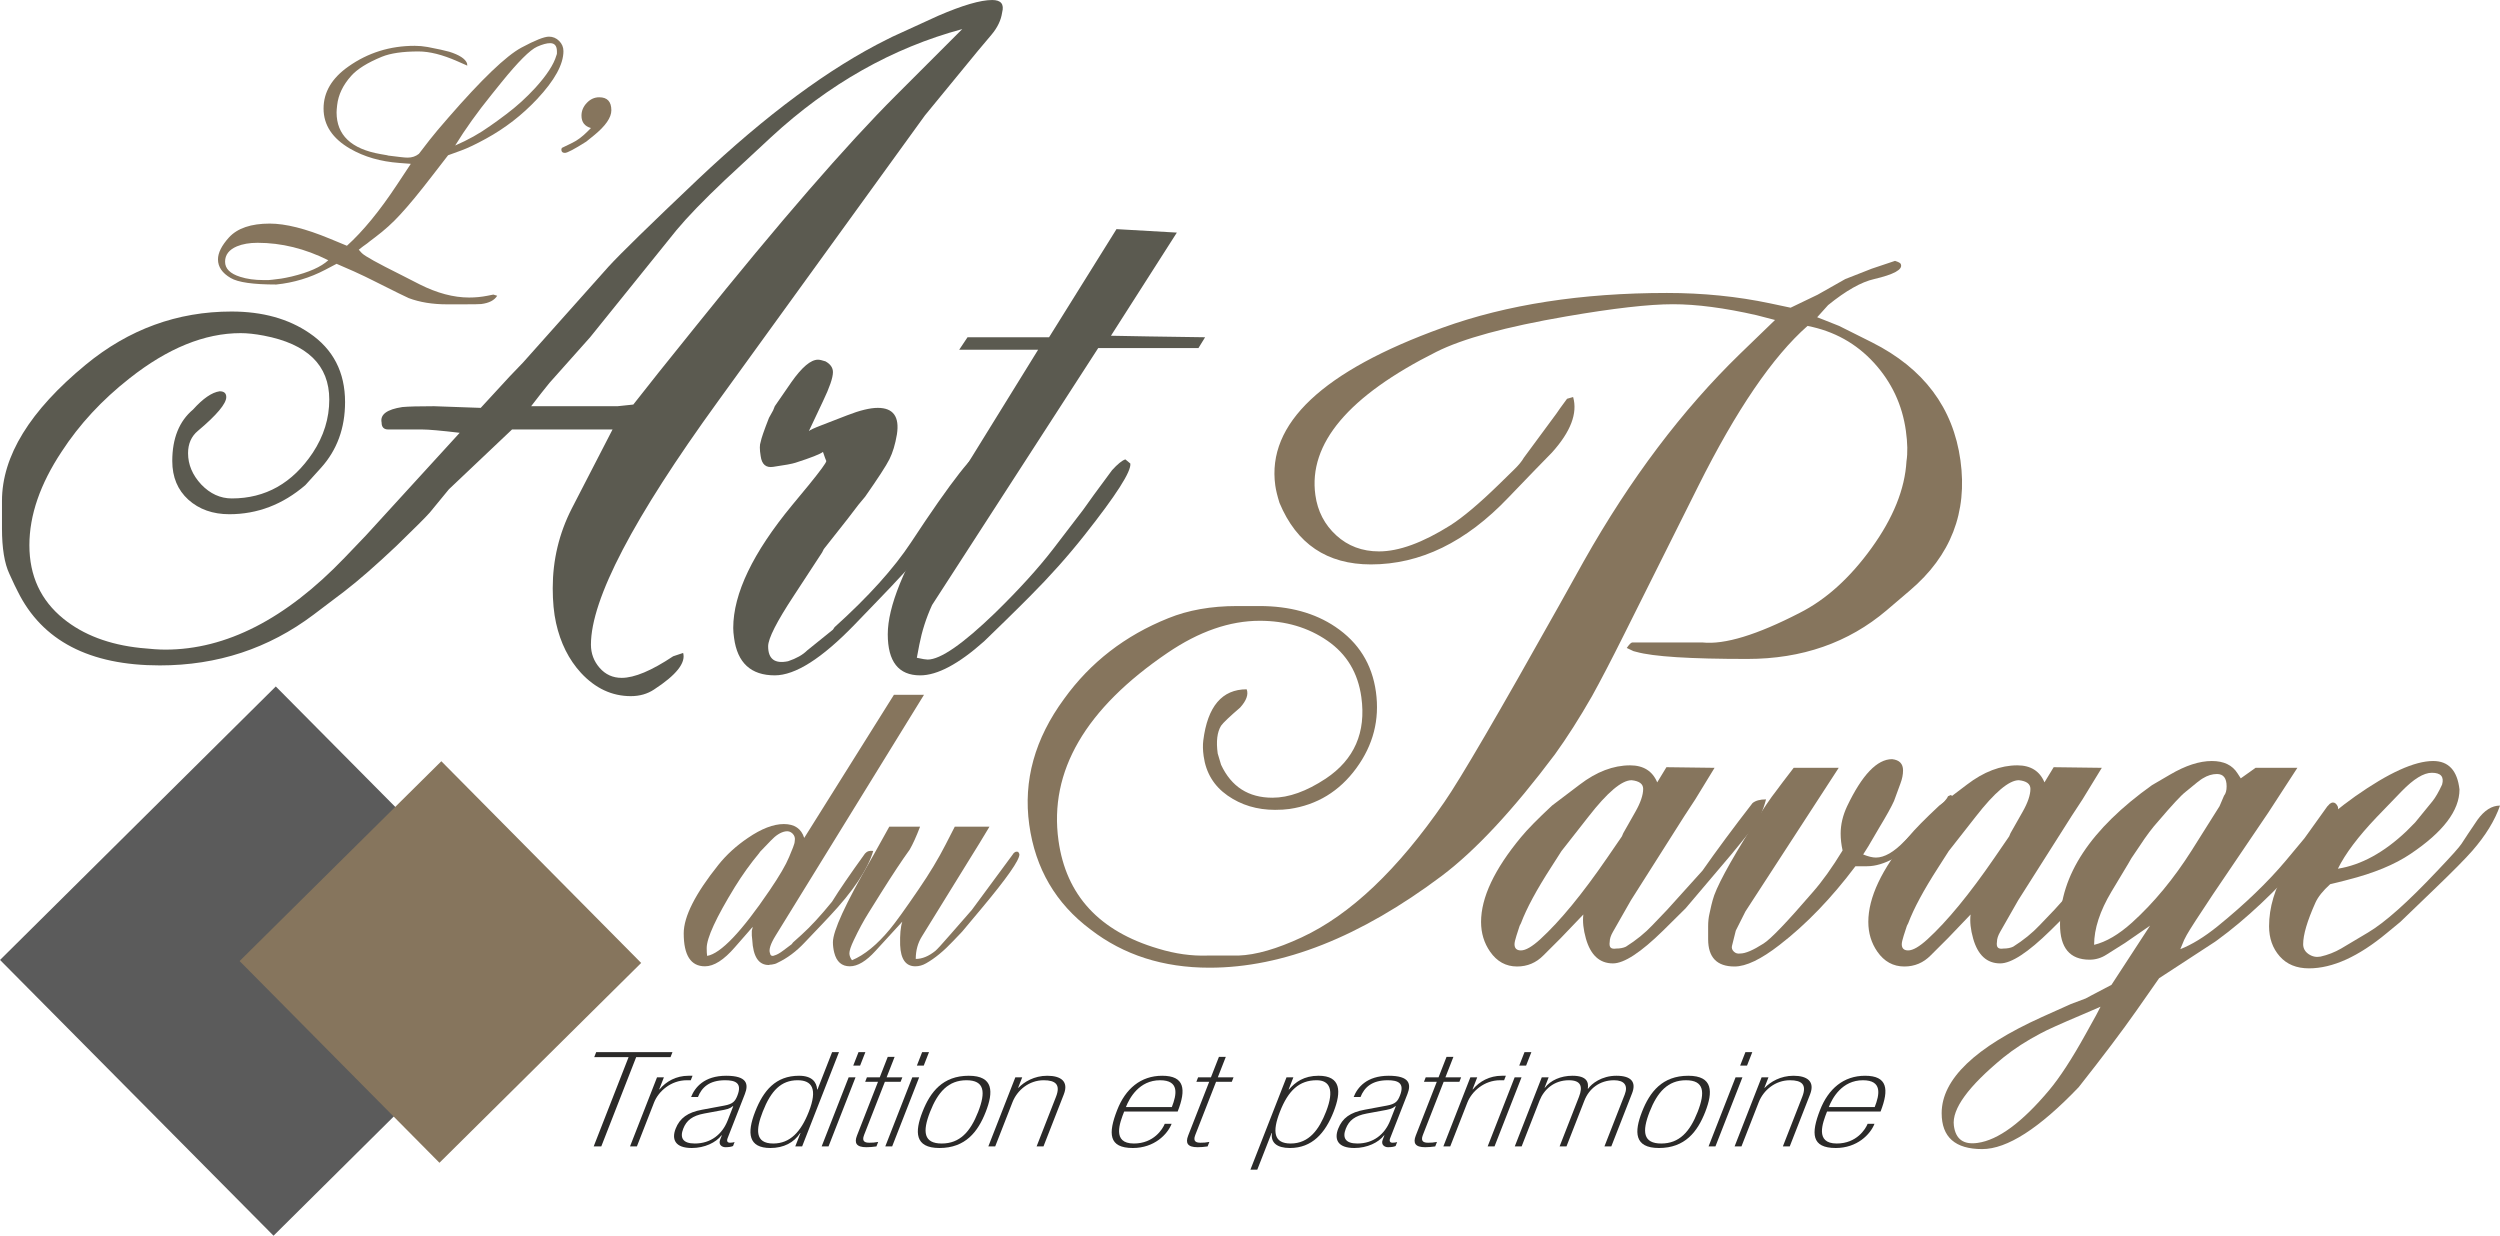 <?xml version="1.0" encoding="UTF-8"?>
<!DOCTYPE svg PUBLIC "-//W3C//DTD SVG 1.1//EN" "http://www.w3.org/Graphics/SVG/1.1/DTD/svg11.dtd">
<!-- Creator: CorelDRAW 2018 (64-Bit) -->
<svg xmlns="http://www.w3.org/2000/svg" xml:space="preserve" width="184.491mm" height="91.184mm" version="1.1" style="shape-rendering:geometricPrecision; text-rendering:geometricPrecision; image-rendering:optimizeQuality; fill-rule:evenodd; clip-rule:evenodd"
viewBox="0 0 16172.72 7993.29"
 xmlns:xlink="http://www.w3.org/1999/xlink">
 <defs>
  <style type="text/css">
   <![CDATA[
    .fil3 {fill:#5B5B5B}
    .fil4 {fill:#86755D}
    .fil2 {fill:#2B2A29;fill-rule:nonzero}
    .fil0 {fill:#5B5A50;fill-rule:nonzero}
    .fil1 {fill:#86755D;fill-rule:nonzero}
   ]]>
  </style>
 </defs>
 <g id="Plan_x0020_1">
  <path class="fil0" d="M2973.75 2799.78c-121.81,-14.32 -202.42,-21.49 -241.83,-21.49l-220.33 0c-28.66,0 -42.99,-15.23 -42.99,-44.78 -10.75,-51.95 34.03,-85.09 134.35,-100.32 39.4,-3.58 108.37,-5.37 205.1,-5.37l301.83 10.75 188.09 -204.21 85.98 -89.56 552.62 -619.78c75.23,-82.4 268.69,-271.38 579.48,-566.05 440.65,-416.47 849.07,-719.2 1225.24,-905.5l32.24 -16.12 295.57 -135.24c157.63,-68.07 274.06,-102.1 349.3,-102.1 57.32,0 78.82,26.87 64.48,80.6 -7.16,50.16 -30.45,98.52 -69.86,145.1l-85.99 102.1 -343.93 419.17 -1338.09 1848.61c-548.14,755.93 -822.2,1280.77 -822.2,1574.54 0,57.32 18.81,107.48 56.43,150.47 37.62,42.99 85.08,64.49 142.41,64.49 82.4,0 193.46,-46.57 333.18,-139.72l64.48 -21.49c17.92,64.48 -44.78,143.3 -188.09,236.45 -42.99,28.66 -93.15,42.99 -150.47,42.99 -121.81,0 -229.28,-50.15 -322.43,-150.47 -78.82,-85.98 -132.56,-193.46 -161.22,-322.43 -14.33,-64.49 -21.49,-139.72 -21.49,-225.7 0,-182.71 41.2,-354.68 123.59,-515.89l263.33 -510.52 -650.24 0 -408.41 386.92 -123.59 150.47c-25.08,28.66 -96.73,100.31 -214.96,214.95 -132.55,125.39 -245.4,223.91 -338.55,295.57l-198.83 150.46c-290.19,218.54 -621.58,327.81 -994.17,327.81 -454.99,0 -761.29,-159.42 -918.93,-478.27l-21.49 -43 -32.25 -69.86c-32.24,-68.07 -48.36,-166.59 -48.36,-295.57l0 -177.33c0,-290.19 180.92,-583.96 541.87,-881.32 278.54,-229.29 592.91,-343.93 943.11,-343.93 199.73,0 368.12,46.57 504.25,139.72 153.15,103.9 230.18,252.57 230.18,446.03 0,168.38 -51.95,309.9 -154.95,424.53l-102.1 112.85c-145.99,125.39 -309.9,188.09 -491.72,188.09 -106.58,0 -195.25,-31.35 -265.1,-94.04 -68.96,-62.7 -103.9,-145.99 -103.9,-249.89 0,-146.88 44.78,-257.94 134.35,-333.18 64.48,-71.65 121.81,-111.06 171.96,-118.22 28.66,0 42.99,12.54 42.99,37.62 0,42.09 -60.91,115.54 -183.61,218.54 -42.09,34.93 -63.6,83.3 -63.6,144.19 0,74.35 28.67,141.52 85.09,202.42 57.32,60.01 123.59,90.46 197.94,90.46 217.64,0 392.29,-98.51 523.95,-295.56 70.75,-107.48 106.58,-222.12 106.58,-343.93 0,-222.12 -141.51,-360.05 -423.64,-413.79 -56.43,-10.75 -106.58,-16.12 -149.57,-16.12 -232.87,0 -472.01,97.63 -718.31,291.98 -178.23,139.71 -325.12,298.25 -439.76,474.69 -138.83,209.58 -208.69,411.1 -208.69,605.45 0,197.94 73.44,356.47 220.33,475.59 128.08,103.9 294.67,167.49 497.99,188.99 68.07,7.16 121.81,10.75 161.21,10.75 393.2,0 779.21,-197.94 1158.97,-593.82l138.83 -145.1 606.35 -663.67zm462.15 -171.96l220.33 0 102.11 0 236.45 0 102.1 -10.75 161.22 -204.21 241.83 -300.93c540.97,-673.53 972.67,-1171.5 1295.1,-1493.94l429.92 -429.91c-451.41,121.81 -863.41,354.68 -1236,698.6l-300.93 279.45c-136.15,128.97 -240.03,236.45 -311.69,322.43l-558.88 693.23 -263.32 295.57 -53.75 67.17 -64.48 83.3z"/>
  <path class="fil0" d="M5227.15 3143.71c78.82,-96.73 118.23,-150.47 118.23,-161.22 -3.59,-7.16 -10.76,-26.87 -21.5,-59.11 -17.91,14.33 -77.02,37.62 -177.33,69.86 -21.5,7.17 -69.87,16.12 -145.1,26.87 -46.57,7.17 -73.44,-16.12 -80.61,-69.86 -7.16,-42.99 -7.16,-73.44 0,-91.35 3.59,-21.5 21.49,-73.44 53.75,-155.84l26.87 -48.36 10.75 -26.88 107.47 -155.84c68.07,-96.73 125.39,-145.1 171.96,-145.1 10.75,0 26.87,3.58 48.37,10.75 32.24,17.91 48.36,41.2 48.36,69.86 0,35.83 -21.49,98.52 -64.49,188.09l-91.35 193.46c7.16,-7.16 34.03,-19.71 80.6,-37.62l166.59 -64.48c82.4,-32.24 148.68,-48.37 198.83,-48.37 100.31,0 141.51,57.32 123.6,171.96 -10.75,63.59 -26.87,117.33 -48.36,160.32 -21.49,42.99 -74.35,123.6 -156.74,241.82l-43.89 52.84 -69.86 91.36 -154.06 195.25 -10.75 21.49 -182.71 279.45c-111.06,168.38 -166.58,277.65 -166.58,327.8 0,82.4 42.99,114.64 128.97,96.73 53.75,-17.91 94.94,-41.2 123.6,-69.86l166.59 -134.35 10.75 -16.12c218.54,-197.04 383.33,-379.76 494.39,-548.14 261.53,-397.67 417.37,-596.5 467.53,-596.5 21.49,0 35.83,14.33 42.99,42.99 0,46.57 -37.62,120.02 -112.85,220.33 -168.38,225.7 -374.37,463.95 -617.99,714.73l-145.09 150.47c-211.38,218.54 -383.34,327.8 -515.89,327.8 -154.06,0 -241.82,-80.6 -263.33,-241.82 -3.58,-25.08 -5.37,-46.57 -5.37,-64.48 0,-222.12 127.19,-487.23 381.54,-795.33l102.11 -123.6z"/>
  <path class="fil0" d="M6715.72 2262.39l-139.72 0 -139.72 0 -118.22 0 -112.85 0 53.75 -80.6 279.44 0 248.09 0 436.18 -699.5 390.5 22.4 -426.33 667.25 244.51 4.48 364.53 5.37 -43 69.86 -343.03 0 -305.42 0 -1074.77 1662.32c-38.52,84.2 -65.39,169.28 -82.4,256.15l-16.12 85.09c35.83,8.06 59.11,11.64 69.86,11.64 82.4,0 227.5,-100.31 435.28,-300.94 154.06,-150.46 279.45,-288.4 376.17,-413.79l193.46 -252.57c32.25,-46.57 94.95,-132.55 188.09,-257.94 35.83,-39.41 64.49,-62.7 85.99,-69.87l32.24 26.87c7.16,50.16 -91.35,204.21 -295.57,462.16 -107.47,136.14 -225.7,268.69 -354.67,397.67l-64.49 64.48c-46.57,46.57 -123.59,121.81 -231.07,225.7 -164.79,146.88 -302.73,220.33 -413.79,220.33 -139.72,0 -209.58,-88.67 -209.58,-266 0,-177.34 103.9,-434.4 311.68,-771.15l660.99 -1069.4z"/>
  <path class="fil1" d="M5070.69 5330.87c69.21,0 113.16,29.93 131.86,89.78l580.29 -925.85 194.53 0 -959.52 1557.11c-33.66,54.24 -45.82,92.59 -36.47,115.03 1.87,11.22 7.48,16.83 16.83,16.83 3.74,0 7.49,-0.93 11.22,-2.81 14.96,-3.73 33.67,-14.03 56.11,-30.86l56.11 -42.09 8.42 -11.22 56.11 -50.5c57.99,-52.37 123.45,-123.44 196.4,-213.23 44.89,-72.94 115.97,-176.75 213.23,-311.42 13.09,-14.96 30.86,-20.57 53.31,-16.84 -35.54,119.71 -130.93,261.86 -286.17,426.45l-44.89 47.7 -112.22 117.83c-54.24,57.98 -113.16,101.93 -176.75,131.86 -9.35,5.61 -21.51,9.35 -36.48,11.22 -7.48,0 -14.03,0.94 -19.64,2.81 -65.47,0 -101,-54.24 -106.61,-162.72 -1.88,-13.1 -2.81,-22.45 -2.81,-28.06l0 -30.86c3.73,-13.1 5.61,-21.51 5.61,-25.26l-36.48 42.09 -78.55 89.77c-71.08,82.31 -135.6,123.45 -193.59,123.45 -91.65,0 -137.47,-71.08 -137.47,-213.23 0,-108.48 74.82,-256.24 224.45,-443.28 52.37,-65.47 115.97,-123.44 190.78,-173.95 87.44,-59.86 165.07,-89.78 232.4,-89.78zm-496.12 852.9c87.91,-14.96 222.57,-156.18 404,-423.64 63.59,-93.52 105.68,-165.53 126.25,-216.03l25.25 -61.72c7.49,-18.71 11.23,-32.73 11.23,-42.09 3.73,-18.71 -0.94,-34.6 -14.03,-47.7 -13.09,-13.09 -28.99,-17.77 -47.69,-14.03 -29.93,5.61 -60.79,25.26 -92.59,58.92l-70.14 72.94 -5.61 8.42c-56.11,67.33 -108.49,140.28 -157.12,218.83 -121.58,198.26 -182.37,330.13 -182.37,395.6 0,22.44 0.94,39.27 2.81,50.49z"/>
  <path id="1" class="fil1" d="M5654.71 5524.46l98.2 -176.75 199.2 0c-24.32,63.59 -46.76,113.15 -67.34,148.69 -48.63,67.33 -109.41,158.98 -182.36,274.95l-84.16 134.66c-31.79,50.5 -63.6,109.42 -95.39,176.76 -18.71,39.27 -28.05,67.33 -28.05,84.16 0,14.96 5.61,29.93 16.83,44.89 80.43,-33.67 161.79,-100.07 244.08,-199.2 37.41,-44.88 100.07,-131.86 187.98,-260.91 69.2,-101 127.18,-197.33 173.95,-288.97l58.92 -115.03 224.45 0 -66.4 109.88 -63.12 101.93 -307.68 498.46c-26.65,42.56 -39.75,91.19 -39.75,145.43 41.62,0 83.7,-17.3 127.19,-52.38 11.22,-9.34 43.02,-43.95 95.39,-104.27l139.81 -159.92 263.26 -356.77c9.35,-16.84 21.51,-23.38 36.48,-19.64 5.61,7.49 8.42,13.1 8.42,16.84 0,37.4 -80.43,152.43 -241.28,345.09l-129.05 154.31 -58.93 61.72c-59.85,63.59 -117.83,111.29 -173.95,143.08 -22.44,13.1 -45.82,19.64 -70.14,19.64 -61.72,0 -94.45,-45.83 -98.2,-137.48 -1.87,-67.33 2.81,-117.83 14.03,-151.5l-173.95 189.85c-59.86,65.93 -115.04,99.14 -165.53,99.14 -52.38,0 -86.04,-29.46 -101,-88.84 -5.61,-22.45 -8.42,-44.89 -8.42,-66.87 0,-72.48 81.36,-249.7 244.08,-531.66l22.44 -39.27z"/>
  <path class="fil1" d="M2133.37 1543.91l110.97 45.93c103.33,-93.12 211.11,-224.51 323.36,-394.16l89.92 -135.85 -74.62 -5.73c-121.18,-8.93 -227.05,-39.54 -317.62,-91.84 -114.8,-66.33 -172.2,-153.07 -172.2,-260.22 0,-105.87 53.58,-196.44 160.73,-271.7 126.28,-89.29 269.15,-133.94 428.59,-133.94 28.06,0 56.12,2.55 84.18,7.65 66.33,12.76 112.89,22.97 139.68,30.62 65.05,20.41 103.33,45.28 114.8,74.62l1.91 15.31 -65.05 -28.7c-95.66,-42.09 -179.21,-63.13 -250.65,-63.13 -102.05,0 -181.13,11.47 -237.25,34.43 -93.11,38.27 -159.45,79.73 -198.99,124.37 -52.3,58.67 -82.27,121.17 -89.93,187.51 -2.55,21.69 -3.82,37.63 -3.82,47.84 0,146.69 94.39,236.61 283.5,269.78l44.01 7.66 5.74 1.91 78.45 9.56c20.72,2.55 36.67,3.83 48.15,3.83 28.06,0 52.3,-8.29 72.71,-24.55l69.84 -90.57c28.06,-35.71 67.6,-82.91 118.63,-141.27 217.16,-250.02 375.33,-401.8 474.83,-455.38 88.02,-47.2 147.33,-70.8 177.94,-70.8 25.52,0 47.52,9.25 66.02,27.74 18.5,18.5 27.74,40.5 27.74,66.01 0,85.47 -56.76,188.79 -170.28,309.97 -96.94,103.32 -207.28,188.78 -331.02,256.39 -65.05,35.71 -118.62,61.22 -160.72,76.53l-84.19 30.62 -97.58 126.28c-88.01,114.49 -158.81,200.27 -212.38,257.67 -47.2,51.97 -101.42,101.09 -162.64,147.01l-32.53 24.55 -19.13 15.31 -26.79 19.14 -26.79 21.05 15.31 17.22 5.74 5.74c19.14,19.14 101.73,64.74 247.78,137.44l125.64 64.1c112.25,56.44 218.76,84.82 319.21,84.82 40.82,0 80.36,-3.82 118.63,-11.47l38.26 -7.65c8.93,2.55 17.22,5.1 24.87,7.65 -17.86,29.34 -52.3,47.2 -103.32,53.57 -10.2,1.28 -51.03,1.92 -122.45,1.92l-99.5 0c-93.11,0 -175.39,-13.39 -246.83,-40.18 -10.2,-3.83 -86.73,-41.45 -229.6,-113.21l-53.57 -26.47c-33.17,-16.58 -94.39,-44.01 -183.69,-82.27l-72.71 38.26c-99.5,52.3 -205.37,84.19 -317.62,95.67 -149.24,0 -247.46,-14.03 -294.66,-42.09 -54.85,-31.89 -82.28,-72.07 -82.28,-120.54 0,-42.09 23.6,-89.29 70.8,-141.59 54.85,-59.95 142.87,-89.93 264.04,-89.93 102.05,0 231.52,32.53 388.42,97.58zm811.26 -602.71c82.92,-35.72 158.18,-77.82 225.78,-126.28l45.92 -32.53 59.32 -44.01c66.32,-49.75 128.83,-106.51 187.51,-170.29 73.99,-81.63 119.26,-151.15 135.85,-208.55 2.55,-6.37 3.83,-10.84 3.83,-13.39l0 -13.39c0,-35.72 -14.67,-53.58 -44.01,-53.58 -21.68,0 -49.75,7.65 -84.18,22.96 -45.93,20.41 -123.09,97.58 -231.52,231.52l-63.14 78.45c-91.84,113.52 -170.28,223.22 -235.34,329.1zm-820.83 742.38c-150.51,-75.27 -302.95,-112.89 -457.29,-112.89 -52.3,0 -96.94,7.65 -133.93,22.96 -51.03,21.69 -76.54,54.85 -76.54,99.5 0,44.65 32.52,77.18 97.58,97.58 43.37,14.03 93.75,21.05 151.15,21.05l32.52 0c6.38,0 33.8,-3.19 82.28,-9.57 16.58,-2.55 38.9,-7.01 66.96,-13.39 110.98,-26.78 190.06,-61.86 237.25,-105.23z"/>
  <path id="1" class="fil1" d="M3799.91 851.27l22.96 -22.96c-40.82,-11.48 -61.23,-38.26 -61.23,-80.36 0,-30.62 11.48,-58.04 34.44,-82.28 22.96,-24.24 49.75,-36.35 80.36,-36.35 52.3,0 78.45,28.06 78.45,84.19 0,47.2 -37.62,101.41 -112.88,162.64l-49.75 40.18c-76.54,48.48 -122.45,72.71 -137.77,72.71 -15.31,0 -22.96,-7.01 -22.96,-21.05 0,-3.82 1.28,-7.65 3.83,-11.47l66.96 -32.53c31.89,-15.31 64.41,-39.54 97.58,-72.71z"/>
  <path class="fil1" d="M7784.18 4790.15c27.78,-220.68 121.37,-331.02 280.75,-331.02 12.43,33.66 -1.58,72.93 -42.02,117.82 -69.47,59.85 -110.69,99.13 -123.65,117.83 -25.4,41.14 -32.68,100.99 -21.81,179.54l21.75 72.93c66.31,142.13 177.21,213.2 332.7,213.2 104.96,0 219.78,-41.15 344.46,-123.44 185.06,-123.43 261.83,-299.22 230.27,-527.39 -21.72,-157.09 -94.91,-278.66 -219.54,-364.68 -124.63,-86.03 -270.52,-129.05 -437.67,-129.05 -194.37,0 -392.77,69.2 -595.35,206.65 -533.05,361.88 -768.6,766.77 -706.64,1214.68 49.01,354.4 263.92,587.23 644.85,699.45 109.61,33.66 216.65,48.63 321.08,44.88l198.26 0c112.21,-3.74 248.67,-43.02 409.37,-117.82 314.13,-145.88 621.7,-437.62 922.7,-875.24 103.7,-149.61 350.4,-572.27 740.1,-1267.97l162.77 -291.74c299.72,-531.13 636.49,-977.17 1010.02,-1339.98l226.31 -218.81 -118.95 -30.86c-208.73,-47.69 -389.81,-71.07 -541.42,-71.07 -155.49,0 -385.11,26.18 -688.86,78.54 -391.09,67.32 -672.04,144 -842.84,230.03 -567.11,284.27 -827.63,592.84 -781.6,925.74 14.48,104.73 59.55,191.69 135.21,260.89 75.66,69.2 167.91,103.79 276.75,103.79 128.29,0 281.85,-56.1 460.7,-168.31 82.16,-52.37 186.62,-140.27 313.38,-263.69l97.6 -95.38c30.85,-29.92 52.49,-56.1 64.94,-78.54l211.16 -286.13c9.6,-14.96 32.41,-46.76 68.45,-95.38l39.27 -11.22c30.02,104.73 -15.62,224.42 -136.94,359.08 -51.06,52.36 -145.62,148.67 -281.45,290.81 -274.91,288.94 -570.84,432.95 -889.61,432.95 -283.78,0 -480.95,-132.79 -591.55,-398.35 -13.99,-44.88 -23.05,-82.29 -27.18,-112.21 -55.35,-400.22 305.74,-740.59 1083.28,-1021.12 414.7,-149.61 898.04,-224.41 1450.05,-224.41 233.24,0 455.99,22.44 668.22,67.32l132.16 28.05 174.95 -84.15 178.46 -100.99 171.45 -67.32 150.45 -50.49c24.36,7.48 37.05,14.95 38.09,22.44 12.44,33.66 -45.36,65.46 -173.39,95.38 -82.94,18.71 -182.08,74.81 -297.43,168.32l-70.77 78.54 43.15 16.83 98.73 39.27 212.99 106.6c334.27,168.32 524.94,422.66 572.02,763.03 46.56,336.63 -62.36,617.15 -326.77,841.57l-151.24 129.05c-247.04,209.46 -547.43,314.19 -901.17,314.19 -369.31,0 -608.5,-14.96 -717.73,-45.82l-18.15 -4.67 -43.66 -20.57c16.2,-23.38 28.13,-35.53 35.9,-35.53 50.54,0 126.34,0 227.41,0 101.07,0 176.87,0 227.41,0 142.02,14.95 350.92,-48.63 626.7,-190.76 170.81,-86.03 326.34,-226.29 466.59,-420.79 140.26,-194.49 215.46,-381.51 225.61,-561.05 8.31,-52.37 7.03,-117.83 -3.83,-196.37 -23.28,-168.32 -92.18,-315.12 -206.7,-440.43 -114.51,-125.29 -257.67,-204.78 -429.49,-238.45 -225.26,198.25 -461.19,544.23 -707.78,1037.95l-479.57 959.4c-82.19,164.57 -151.29,297.36 -207.3,398.34 -81.41,142.13 -161.27,267.44 -239.56,375.91 -269.1,359.07 -512.77,620.89 -731.02,785.47 -528.27,396.47 -1029.54,594.71 -1503.79,594.71 -299.33,0 -555.61,-82.29 -768.86,-246.86 -225.41,-168.31 -357.79,-394.61 -397.1,-678.87 -39.32,-284.27 35.91,-555.45 225.68,-813.53 169.55,-235.64 394.29,-409.56 674.2,-521.78 128.82,-52.36 276.81,-78.54 443.96,-78.54l145.78 0c194.37,0 358.02,44.88 490.94,134.65 150.02,100.99 237.45,241.25 262.28,420.79 24.83,179.54 -17.51,344.11 -127.05,493.72 -109.54,149.61 -253.85,237.51 -432.93,263.69 -26.69,3.74 -57.53,5.61 -92.53,5.61 -116.62,0 -219.04,-30.86 -307.27,-92.57 -88.22,-61.71 -139.84,-146.81 -154.84,-255.28 -5.17,-37.4 -5.94,-71.07 -2.31,-100.99z"/>
  <path class="fil1" d="M10219.9 5075.2c108.19,-82.75 217.08,-124.12 325.27,-124.12 86,0 144.96,36.69 175.47,110.1l59.64 -98.09 311.41 4.01 -124.85 204.2 -70.73 108.1 -345.39 544.53 -116.52 204.2c-13.86,24.03 -20.79,45.38 -20.79,64.06 -2.78,18.69 -0.69,31.37 6.24,38.04 6.93,6.68 18.72,8.68 35.36,6.01 24.97,0 46.48,-4.01 63.12,-12.02 66.59,-42.04 124.15,-88.75 171.3,-138.8l95.72 -100.09 228.18 -252.92c91.54,-130.79 199.74,-276.94 323.88,-437.1 19.43,-16.02 48.55,-24.02 87.39,-24.02 -19.43,74.74 -48.55,137.47 -87.39,188.18 -16.65,21.35 -62.41,77.41 -137.32,168.17l-295.45 348.34 -145.64 144.14c-144.26,141.47 -252.46,212.2 -324.59,212.2 -86,0 -144.26,-53.38 -174.77,-160.15 -16.64,-58.72 -22.19,-110.78 -16.64,-156.16l-145.65 152.15 -112.36 112.11c-47.16,48.05 -104.03,72.07 -170.61,72.07 -72.14,0 -130.4,-32.03 -174.78,-96.09 -38.84,-56.05 -58.26,-120.11 -58.26,-192.19 0,-157.48 86,-340.33 258.69,-548.53 41.62,-50.72 108.89,-118.79 200.44,-204.21l179.64 -136.13zm-380.76 1073.05c30.52,0 72.13,-24.03 124.85,-72.07 127.61,-116.78 271.87,-292.28 432.77,-526.51l95.71 -139.47 8.32 -20.02 79.07 -139.47c33.28,-58.72 49.93,-108.11 49.93,-147.48 0,-32.03 -24.97,-50.71 -74.91,-56.05 -63.8,0 -156.74,78.74 -278.81,235.56l-174.78 222.88 -66.58 104.11c-94.32,146.14 -159.51,266.93 -195.58,363.02l-8.32 16.02 -20.8 64.06c-8.33,26.03 -12.48,44.71 -12.48,55.38 0,26.69 13.87,40.04 41.6,40.04z"/>
  <path class="fil1" d="M11337.23 5343.46c66.59,-106.77 117.9,-182.84 153.98,-228.23 19.41,-26.69 56.87,-76.07 112.35,-148.14l291.3 0 -603.39 928.91 -62.41 124.12 -24.97 100.1c-2.77,13.34 1.39,25.35 12.48,36.03 11.1,10.68 24.97,14.68 41.61,12.02 33.29,0 83.23,-21.35 149.81,-64.06 47.15,-29.37 152.57,-139.48 316.25,-329.66 63.8,-72.07 128.99,-163.5 195.58,-272.93 -8.32,-37.37 -12.48,-74.07 -12.48,-108.78 0,-58.72 13.87,-117.45 41.6,-176.84 97.1,-203.53 194.2,-304.96 291.3,-304.96 47.15,5.34 70.74,29.37 70.74,72.74 0,26.69 -5.55,54.72 -16.65,84.08l-41.61 113.45c-16.65,37.37 -48.56,94.75 -95.71,172.83l-70.74 120.79 -33.29 52.72c33.29,13.34 60.34,20.01 82.53,20.01 54.8,0 116.52,-35.36 185.18,-106.77l201.14 -198.86c47.85,-44.71 74.21,-74.74 79.75,-90.76l17.34 -8c13.87,5.34 20.8,13.34 20.8,24.02 0,10.68 -2.78,21.35 -8.33,32.03 -61.03,74.74 -94.31,116.12 -99.86,124.12l-74.91 72.07c-144.26,138.8 -270.48,208.2 -378.67,208.2 -33.29,0 -58.27,0 -74.91,0 -155.36,206.87 -319.03,376.36 -491.03,509.16 -119.29,92.76 -216.38,139.47 -291.29,139.47 -113.74,0 -170.61,-58.72 -170.61,-176.17l0 -84.08c0,-29.37 2.78,-56.06 8.33,-80.08l12.47 -56.06 8.33 -32.03c19.42,-77.4 105.42,-237.56 258,-480.47z"/>
  <path class="fil1" d="M12725.04 5075.2c108.18,-82.75 217.08,-124.12 325.27,-124.12 86,0 144.96,36.69 175.47,110.1l59.64 -98.09 311.41 4.01 -124.85 204.2 -70.73 108.1 -345.39 544.53 -116.52 204.2c-13.87,24.03 -20.8,45.38 -20.8,64.06 -2.78,18.69 -0.69,31.37 6.24,38.04 6.93,6.68 18.72,8.68 35.37,6.01 24.97,0 46.47,-4.01 63.12,-12.02 66.58,-42.04 124.15,-88.75 171.3,-138.8l95.72 -100.09 228.18 -252.92c91.54,-130.79 199.74,-276.94 323.88,-437.1 19.43,-16.02 48.55,-24.02 87.39,-24.02 -19.43,74.74 -48.56,137.47 -87.39,188.18 -16.65,21.35 -62.41,77.41 -137.33,168.17l-295.44 348.34 -145.65 144.14c-144.26,141.47 -252.46,212.2 -324.58,212.2 -86,0 -144.26,-53.38 -174.77,-160.15 -16.65,-58.72 -22.2,-110.78 -16.65,-156.16l-145.64 152.15 -112.36 112.11c-47.15,48.05 -104.02,72.07 -170.61,72.07 -72.13,0 -130.39,-32.03 -174.78,-96.09 -38.83,-56.05 -58.25,-120.11 -58.25,-192.19 0,-157.48 86,-340.33 258.69,-548.53 41.62,-50.72 108.89,-118.79 200.44,-204.21l179.64 -136.13zm-380.76 1073.05c30.52,0 72.13,-24.03 124.85,-72.07 127.61,-116.78 271.86,-292.28 432.77,-526.51l95.71 -139.47 8.31 -20.02 79.08 -139.47c33.28,-58.72 49.93,-108.11 49.93,-147.48 0,-32.03 -24.97,-50.71 -74.91,-56.05 -63.8,0 -156.74,78.74 -278.81,235.56l-174.78 222.88 -66.58 104.11c-94.32,146.14 -159.51,266.93 -195.58,363.02l-8.32 16.02 -20.81 64.06c-8.33,26.03 -12.47,44.71 -12.47,55.38 0,26.69 13.86,40.04 41.6,40.04z"/>
  <path class="fil1" d="M13529.59 6439.2l129.69 -68.07 249.68 -383.04 -162.29 112.11 -120.67 76.07c-33.29,21.35 -69.36,32.03 -108.19,32.03 -127.62,0 -191.43,-76.07 -191.43,-228.23 0,-317.64 198.36,-617.93 595.06,-900.88l116.52 -68.07c99.87,-58.72 190.04,-88.09 270.49,-88.09 77.68,0 133.16,26.69 166.45,80.08l20.81 32.03 95.71 -68.06 270.48 0 -187.25 288.28 -357.87 528.52c-94.32,141.47 -151.21,229.56 -170.61,264.25l-16.65 32.03 -24.97 60.06c74.91,-29.36 155.35,-78.74 241.36,-148.14 177.55,-144.14 324.58,-285.62 441.09,-424.42l120.68 -144.81 147.73 -206.21 15.95 -16.68c8.32,-6 14.56,-8.67 20.11,-8.67 13.88,0 24.27,9.34 32.59,28.03 5.55,24.02 -4.16,54.72 -29.12,92.09l-87.39 128.13 -87.39 100.1c-199.74,226.88 -391.16,407.06 -574.26,540.53l-16.64 12.01 -362.03 236.23 -145.66 208.2c-91.54,130.8 -216.38,296.29 -374.51,496.49 -255.23,266.93 -463.29,400.39 -624.19,400.39 -174.78,0 -262.17,-77.4 -262.17,-232.22 0,-219.55 216.38,-426.42 648.46,-621.95l187.26 -84.08 95.71 -36.04 37.46 -20.02zm17.34 -326.98c77.68,-18.68 159.52,-66.73 245.51,-144.14 141.49,-128.13 270.49,-284.28 387,-468.46l178.93 -284.28 29.13 -68.07c11.1,-13.34 16.65,-33.36 16.65,-60.06 0,-53.39 -20.8,-80.08 -62.42,-80.08 -30.51,0 -61.03,9.34 -91.54,28.03 -11.09,5.34 -48.55,34.71 -112.36,88.09 -27.74,21.35 -86,84.08 -174.77,188.18 -38.84,42.71 -79.06,96.09 -120.68,160.16l-54.1 80.08 -20.8 36.04 -108.2 180.18c-74.9,125.45 -112.35,240.24 -112.35,344.33zm41.6 400.39l-120.67 52.05c-138.71,58.72 -227.48,98.76 -266.31,120.11 -91.55,48.05 -172,100.1 -241.37,156.15 -227.48,186.85 -334.29,333.66 -320.41,440.44 11.1,88.08 62.41,125.45 153.96,112.11 133.17,-18.69 287.13,-132.13 461.9,-340.34 69.36,-82.74 148.42,-204.2 237.19,-364.35l66.58 -120.12 29.13 -56.05z"/>
  <path class="fil1" d="M15124.08 5707.82l-49.93 12.02c-47.17,42.71 -79.07,82.74 -95.72,120.11 -52.7,117.45 -79.06,206.87 -79.06,268.26 0,26.69 11.79,48.05 35.37,64.06 23.58,16.02 49.24,21.35 76.98,16.02 47.17,-10.68 91.55,-28.03 133.17,-52.04l174.78 -104.11c108.19,-64.06 256.61,-196.19 445.26,-396.39 91.55,-96.09 144.26,-154.82 158.13,-176.17 22.2,-34.71 56.87,-86.75 104.03,-156.15 44.38,-61.4 92.94,-92.1 145.65,-92.1 -33.28,96.09 -92.94,193.53 -178.94,292.29 -44.38,50.72 -126.21,133.46 -245.51,248.25l-220.55 212.2 -87.38 72.07c-183.1,152.14 -350.94,228.22 -503.53,228.22 -80.46,0 -143.56,-26.02 -189.33,-78.07 -45.78,-52.05 -68.67,-116.78 -68.67,-194.19 0,-242.91 147.04,-493.82 441.1,-752.74 22.2,-18.69 61.04,-48.05 116.52,-88.09 216.38,-152.14 384.22,-228.23 503.52,-228.23 99.87,0 156.74,61.4 170.61,184.18 0,136.13 -105.42,274.93 -316.25,416.41 -102.64,69.4 -238.58,125.45 -407.8,168.16l-62.42 16.02zm0 -88.08c150.5,-24.03 298.22,-104.77 443.18,-242.24l56.87 -57.38 111.66 -136.8c19.42,-24.02 40.23,-60.06 62.41,-108.1 13.88,-50.72 -8.31,-76.07 -66.58,-76.07 -52.7,0 -117.9,40.03 -195.58,120.11l-162.29 168.17c-119.29,125.45 -202.51,236.23 -249.68,332.32z"/>
  <polygon class="fil2" points="3840.62,7416.27 3889.73,7416.27 4115.48,6838.66 4337.69,6838.66 4350.38,6806.19 3856.85,6806.19 3844.17,6838.66 4066.37,6838.66 "/>
  <path id="1" class="fil2" d="M4075.67 7416.27l44.44 0 110.87 -283.68c28.38,-72.63 109.06,-144.4 211.98,-144.4l25.72 0 11.36 -29.06 -25.72 0c-80.7,0 -145.35,36.75 -187.6,88.01l-2.34 0 30.38 -77.76 -44.44 0 -174.66 446.88z"/>
  <path id="2" class="fil2" d="M4707.51 7247.94c-35.07,89.72 -108.74,149.53 -212.82,149.53 -78.35,0 -97.58,-37.6 -74.86,-95.7 21.04,-53.83 58.46,-83.74 135.47,-98.27l97.07 -17.94c48.94,-8.55 66.66,-11.97 88.87,-29.91l2.34 0 -36.06 92.28zm111.22 -170.89c25.05,-64.09 14.52,-117.92 -121.15,-117.92 -142.68,0 -202.81,76.05 -226.86,137.57l44.44 0c24.05,-61.52 72.82,-108.51 175.73,-108.51 65.5,0 111.44,17.09 79.72,98.26 -14.7,37.6 -28.73,55.53 -85.36,65.79l-142.52 26.49c-94.38,17.09 -145.33,54.68 -172.05,123.04 -27.05,69.21 -3.14,124.75 104.45,124.75 83.04,0 156.38,-35.04 192.28,-82.03l2.34 0 -11.02 28.2c-13.69,35.03 14.87,48.7 33.58,48.7 22.22,0 38.43,-2.57 49.79,-7.69l10.02 -25.64c-8.02,2.57 -18.05,4.28 -29.73,4.28 -15.22,0 -23.56,-8.55 -15.21,-29.91l111.53 -285.38z"/>
  <path id="3" class="fil2" d="M4934.21 7191.55c53.44,-136.72 119.25,-203.36 225.67,-203.36 93.56,0 129.99,56.39 72.55,203.36 -51.09,130.73 -121.4,205.92 -230.17,205.92 -120.46,0 -112.46,-92.28 -68.04,-205.92zm210.39 224.72l44.44 0 238.44 -610.08 -44.44 0 -94.52 241.81 -2.33 0c-3.52,-47.85 -33.09,-88.87 -117.3,-88.87 -150.86,0 -230.37,95.7 -283.8,232.42 -54.44,139.28 -43.89,234.98 98.79,234.98 85.37,0 152.86,-35.04 192.11,-96.56l2.34 0 -33.73 86.3z"/>
  <path id="4" class="fil2" d="M5519.72 6893.35l44.44 0 34.06 -87.15 -44.44 0 -34.07 87.15zm-204.38 522.92l44.44 0 174.66 -446.88 -44.44 0 -174.66 446.88z"/>
  <path id="5" class="fil2" d="M5596.77 6998.44l83.03 0 -135.92 347.76c-19.04,48.7 -3.66,75.2 60.66,75.2 19.88,0 41.6,-1.71 65.15,-5.13l11.36 -29.05c-21.56,4.27 -38.26,5.13 -56.97,5.13 -25.72,0 -51.46,-5.99 -34.42,-49.56l134.58 -344.34 101.75 0 11.35 -29.05 -101.75 0 51.76 -132.44 -44.44 0 -51.76 132.44 -83.03 0 -11.35 29.05z"/>
  <path id="6" class="fil2" d="M5931.38 6893.35l44.44 0 34.07 -87.15 -44.44 0 -34.07 87.15zm-204.38 522.92l44.44 0 174.66 -446.88 -44.44 0 -174.66 446.88z"/>
  <path id="7" class="fil2" d="M6327.56 7193.26c-50.09,128.17 -118.4,204.22 -235.34,204.22 -116.96,0 -125.83,-76.05 -75.73,-204.22 50.42,-129.02 118.74,-205.07 235.69,-205.07 116.94,0 125.81,76.05 75.38,205.07zm49.46 -0.86c50.09,-128.16 51.4,-233.27 -109.98,-233.27 -168.41,0 -249.25,105.11 -299.34,233.27 -50.43,129.03 -51.75,234.13 109.64,234.13 168.41,0 249.25,-105.1 299.68,-234.13z"/>
  <path id="8" class="fil2" d="M6393.61 7416.27l44.44 0 111.87 -286.24c30.73,-78.61 108.06,-141.84 201.62,-141.84 76.02,0 110.94,27.34 79.89,106.81l-125.57 321.27 44.44 0 131.58 -336.65c33.07,-84.59 -19.57,-120.48 -107.28,-120.48 -84.2,0 -148.68,39.31 -185.93,77.76l-2.34 0 26.38 -67.5 -44.44 0 -174.66 446.88z"/>
  <path id="9" class="fil2" d="M7618.5 7190.69c56.44,-144.4 44.9,-231.56 -100.11,-231.56 -139.18,0 -237.73,84.59 -291.17,221.31 -59.44,152.09 -56.42,246.08 101.47,246.08 138,0 223.85,-88.01 250.57,-156.37l-44.44 0c-13.03,33.33 -70.8,127.32 -199.45,127.32 -143.85,0 -91.08,-135.01 -63.03,-206.78l346.16 0zm-334.8 -29.05c22.71,-58.1 85.33,-173.45 220.99,-173.45 126.31,0 107.78,92.28 76.05,173.45l-297.05 0z"/>
  <path id="10" class="fil2" d="M7739.27 6998.44l83.02 0 -135.92 347.76c-19.04,48.7 -3.66,75.2 60.67,75.2 19.88,0 41.6,-1.71 65.15,-5.13l11.35 -29.05c-21.55,4.27 -38.26,5.13 -56.96,5.13 -25.73,0 -51.47,-5.99 -34.43,-49.56l134.59 -344.34 101.74 0 11.36 -29.05 -101.75 0 51.76 -132.44 -44.44 0 -51.76 132.44 -83.02 0 -11.35 29.05z"/>
  <path id="11" class="fil2" d="M8280.1 7191.55c53.76,-137.57 125.08,-203.36 237.36,-203.36 83.03,0 116.96,59.81 60.85,203.36 -44.42,113.64 -108.55,205.92 -229.01,205.92 -108.77,0 -120.31,-75.2 -69.21,-205.92zm-191.05 375.1l44.44 0 92.51 -236.69 2.33 0c-8.84,61.52 31.27,96.56 116.63,96.56 142.69,0 228.03,-95.7 282.46,-234.98 51.1,-130.73 47.57,-232.42 -97.44,-232.42 -94.73,0 -150.52,41.02 -191.44,88.87l-2.34 0 30.73 -78.61 -44.44 0 -233.43 597.26z"/>
  <path id="12" class="fil2" d="M8993.67 7247.94c-35.06,89.72 -108.74,149.53 -212.82,149.53 -78.35,0 -97.58,-37.6 -74.86,-95.7 21.04,-53.83 58.46,-83.74 135.47,-98.27l97.07 -17.94c48.94,-8.55 66.66,-11.97 88.87,-29.91l2.34 0 -36.06 92.28zm111.23 -170.89c25.04,-64.09 14.51,-117.92 -121.16,-117.92 -142.67,0 -202.81,76.05 -226.86,137.57l44.44 0c24.05,-61.52 72.83,-108.51 175.73,-108.51 65.5,0 111.44,17.09 79.72,98.26 -14.69,37.6 -28.73,55.53 -85.36,65.79l-142.52 26.49c-94.38,17.09 -145.33,54.68 -172.05,123.04 -27.05,69.21 -3.14,124.75 104.45,124.75 83.04,0 156.38,-35.04 192.28,-82.03l2.34 0 -11.02 28.2c-13.69,35.03 14.87,48.7 33.58,48.7 22.22,0 38.43,-2.57 49.79,-7.69l10.02 -25.64c-8.02,2.57 -18.05,4.28 -29.73,4.28 -15.22,0 -23.56,-8.55 -15.21,-29.91l111.54 -285.38z"/>
  <path id="13" class="fil2" d="M9211.65 6998.44l83.02 0 -135.92 347.76c-19.03,48.7 -3.66,75.2 60.67,75.2 19.88,0 41.6,-1.71 65.15,-5.13l11.35 -29.05c-21.55,4.27 -38.26,5.13 -56.96,5.13 -25.73,0 -51.47,-5.99 -34.43,-49.56l134.59 -344.34 101.74 0 11.36 -29.05 -101.75 0 51.76 -132.44 -44.44 0 -51.76 132.44 -83.02 0 -11.35 29.05z"/>
  <path id="14" class="fil2" d="M9337.2 7416.27l44.44 0 110.87 -283.68c28.38,-72.63 109.06,-144.4 211.98,-144.4l25.72 0 11.36 -29.06 -25.73 0c-80.7,0 -145.34,36.75 -187.6,88.01l-2.34 0 30.39 -77.76 -44.44 0 -174.66 446.88z"/>
  <path id="15" class="fil2" d="M9828.11 6893.35l44.44 0 34.06 -87.15 -44.44 0 -34.07 87.15zm-204.38 522.92l44.44 0 174.66 -446.88 -44.44 0 -174.66 446.88z"/>
  <path id="16" class="fil2" d="M9799.15 7416.27l44.44 0 115.88 -296.5c27.72,-70.92 93.53,-131.58 189.43,-131.58 78.35,0 91.9,40.16 65.52,107.66l-125.23 320.42 44.44 0 115.89 -296.5c30.38,-77.76 99.37,-131.58 191.77,-131.58 64.31,0 92.89,31.61 69.18,92.28l-131.25 335.79 44.44 0 134.25 -343.49c28.04,-71.77 -3.53,-113.64 -101.77,-113.64 -95.9,0 -160.71,52.12 -182.41,83.74l-2.34 0c6.67,-41.02 -4.71,-83.74 -99.43,-83.74 -76.01,0 -141.49,29.91 -177.41,76.91l-2.34 0 26.05 -66.65 -44.44 0 -174.66 446.88z"/>
  <path id="17" class="fil2" d="M10982.12 7193.26c-50.1,128.17 -118.4,204.22 -235.35,204.22 -116.96,0 -125.82,-76.05 -75.72,-204.22 50.42,-129.02 118.73,-205.07 235.69,-205.07 116.95,0 125.81,76.05 75.39,205.07zm49.46 -0.86c50.09,-128.16 51.4,-233.27 -109.98,-233.27 -168.41,0 -249.26,105.11 -299.35,233.27 -50.42,129.03 -51.74,234.13 109.65,234.13 168.41,0 249.25,-105.1 299.68,-234.13z"/>
  <path id="18" class="fil2" d="M11257.23 6893.35l44.44 0 34.07 -87.15 -44.44 0 -34.06 87.15zm-204.38 522.92l44.44 0 174.66 -446.88 -44.44 0 -174.66 446.88z"/>
  <path id="19" class="fil2" d="M11221.25 7416.27l44.44 0 111.88 -286.24c30.73,-78.61 108.06,-141.84 201.62,-141.84 76.02,0 110.94,27.34 79.88,106.81l-125.57 321.27 44.44 0 131.58 -336.65c33.06,-84.59 -19.57,-120.48 -107.28,-120.48 -84.21,0 -148.69,39.31 -185.94,77.76l-2.34 0 26.39 -67.5 -44.44 0 -174.66 446.88z"/>
  <path id="20" class="fil2" d="M12165.48 7190.69c56.44,-144.4 44.89,-231.56 -100.12,-231.56 -139.18,0 -237.73,84.59 -291.16,221.31 -59.44,152.09 -56.42,246.08 101.47,246.08 137.99,0 223.85,-88.01 250.56,-156.37l-44.44 0c-13.03,33.33 -70.81,127.32 -199.46,127.32 -143.84,0 -91.08,-135.01 -63.03,-206.78l346.16 0zm-334.8 -29.05c22.7,-58.1 85.33,-173.45 220.99,-173.45 126.3,0 107.78,92.28 76.05,173.45l-297.05 0z"/>
  <rect class="fil3" transform="matrix(0.724 0.73 -0.73 0.724 1784.19 4440.77)" width="2443.72" height="2443.72"/>
  <rect class="fil4" transform="matrix(0.529 0.534 -0.534 0.529 2855.03 4924.45)" width="2443.72" height="2443.72"/>
 </g>
</svg>

